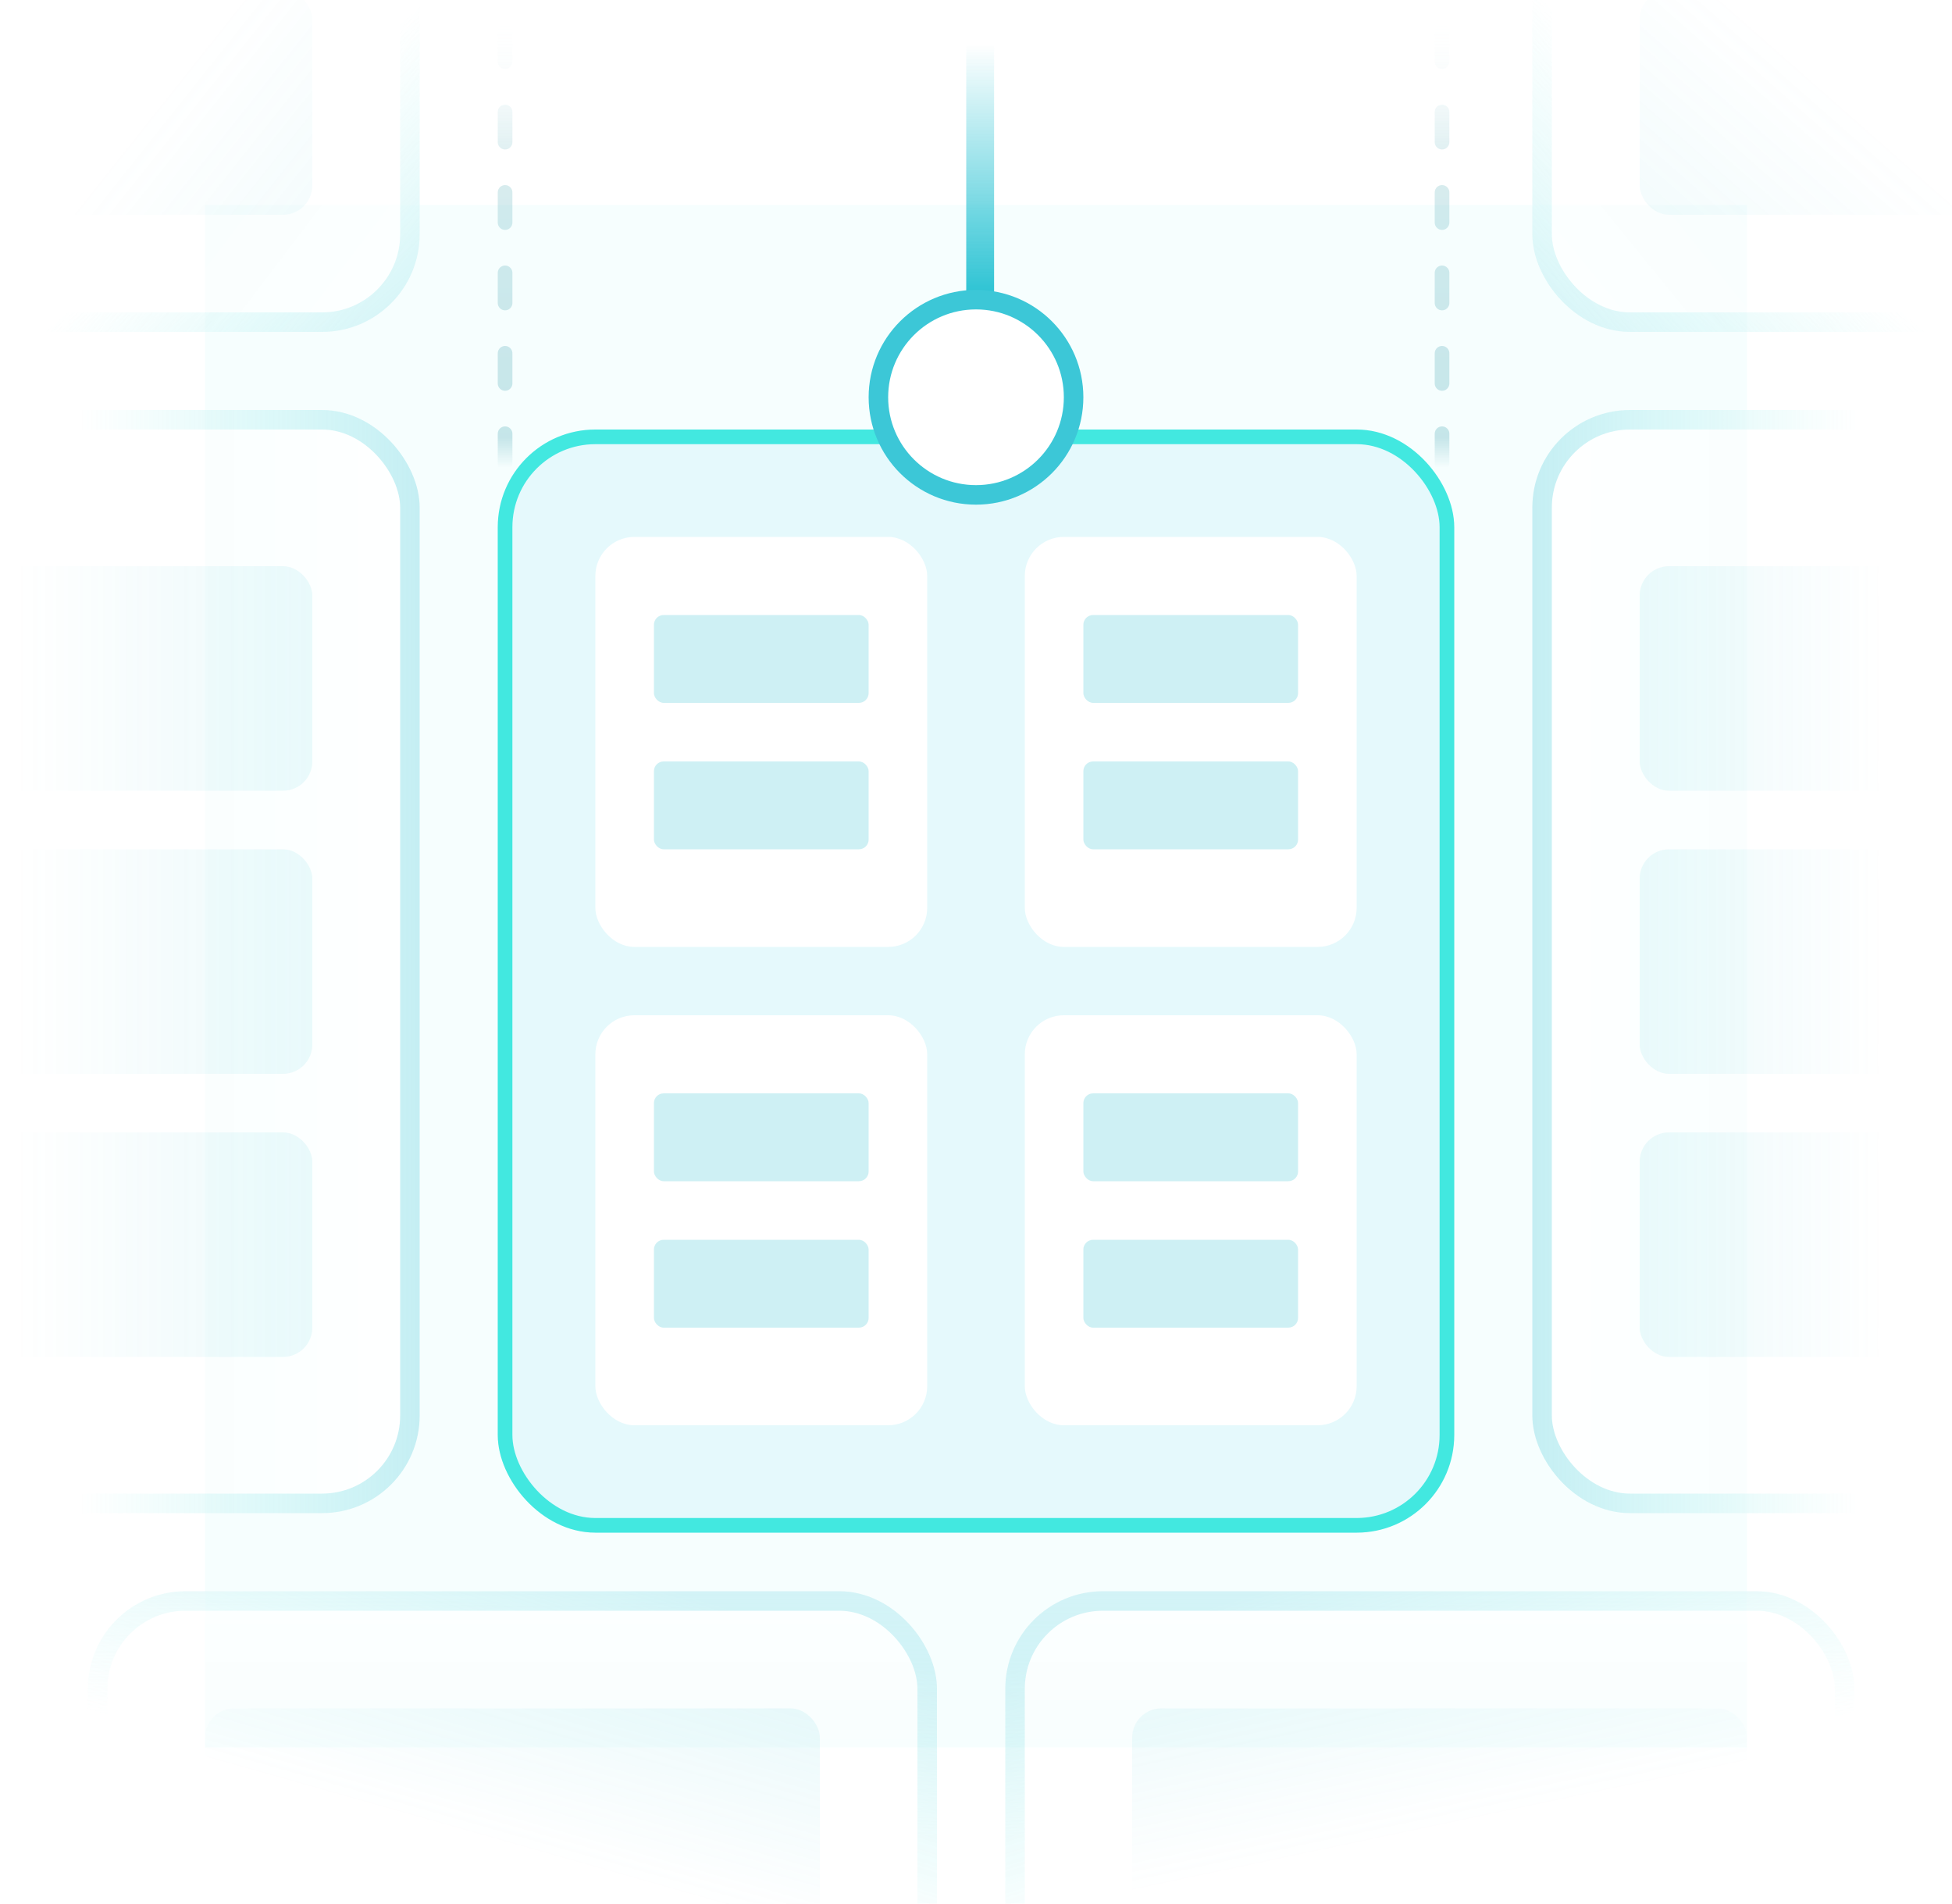 <svg width="200" height="195" viewBox="0 0 200 195" fill="none" xmlns="http://www.w3.org/2000/svg">
<g clip-path="url(#clip0_1605_58840)">
<g opacity="0.5" filter="url(#filter0_f_1605_58840)">
<rect x="21" y="21" width="158" height="158" fill="#A8F8FD" fill-opacity="0.2"/>
</g>
<line opacity="0.2" x1="51.75" y1="-13.25" x2="51.75" y2="50.25" stroke="url(#paint0_linear_1605_58840)" stroke-width="1.5" stroke-linecap="round" stroke-dasharray="3.09 5.15"/>
<line opacity="0.2" x1="147.75" y1="-13.25" x2="147.75" y2="50.25" stroke="url(#paint1_linear_1605_58840)" stroke-width="1.5" stroke-linecap="round" stroke-dasharray="3.09 5.15"/>
<g filter="url(#filter1_dd_1605_58840)">
<rect x="51" y="42" width="98" height="113" rx="10" fill="#E5F9FC"/>
<rect x="51.75" y="42.75" width="96.5" height="111.5" rx="9.25" stroke="#42E8E0" stroke-width="1.5"/>
</g>
<g filter="url(#filter2_dd_1605_58840)">
<rect x="61" y="54" width="34" height="42" rx="4" fill="white"/>
</g>
<g filter="url(#filter3_dd_1605_58840)">
<rect x="61" y="103" width="34" height="42" rx="4" fill="white"/>
</g>
<g filter="url(#filter4_dd_1605_58840)">
<rect x="105" y="54" width="34" height="42" rx="4" fill="white"/>
</g>
<g filter="url(#filter5_dd_1605_58840)">
<rect x="105" y="103" width="34" height="42" rx="4" fill="white"/>
</g>
<rect x="99" y="-73" width="2.853" height="104.124" fill="url(#paint2_linear_1605_58840)"/>
<circle cx="100" cy="40.695" r="10" fill="white" stroke="#3CC7D7" stroke-width="2"/>
<rect x="111" y="63" width="22" height="9" rx="1" fill="#3CC7D7" fill-opacity="0.25"/>
<rect x="111" y="112" width="22" height="9" rx="1" fill="#3CC7D7" fill-opacity="0.25"/>
<rect x="67" y="63" width="22" height="9" rx="1" fill="#3CC7D7" fill-opacity="0.25"/>
<rect x="67" y="112" width="22" height="9" rx="1" fill="#3CC7D7" fill-opacity="0.25"/>
<rect x="111" y="78" width="22" height="9" rx="1" fill="#3CC7D7" fill-opacity="0.25"/>
<rect x="111" y="127" width="22" height="9" rx="1" fill="#3CC7D7" fill-opacity="0.25"/>
<rect x="67" y="78" width="22" height="9" rx="1" fill="#3CC7D7" fill-opacity="0.25"/>
<rect x="67" y="127" width="22" height="9" rx="1" fill="#3CC7D7" fill-opacity="0.25"/>
<rect x="157" y="42" width="98" height="113" rx="10" fill="url(#paint3_linear_1605_58840)"/>
<rect x="158" y="43" width="96" height="111" rx="9" stroke="url(#paint4_linear_1605_58840)" stroke-opacity="0.3" stroke-width="2"/>
<g opacity="0.7">
<rect x="9" y="163" width="87" height="113" rx="10" fill="url(#paint5_linear_1605_58840)"/>
<rect x="10" y="164" width="85" height="111" rx="9" stroke="url(#paint6_linear_1605_58840)" stroke-opacity="0.3" stroke-width="2"/>
</g>
<g opacity="0.7">
<rect x="103" y="163" width="87" height="113" rx="10" fill="url(#paint7_linear_1605_58840)"/>
<rect x="104" y="164" width="85" height="111" rx="9" stroke="url(#paint8_linear_1605_58840)" stroke-opacity="0.3" stroke-width="2"/>
</g>
<g opacity="0.7">
<rect x="157" y="-79" width="98" height="113" rx="10" fill="url(#paint9_linear_1605_58840)"/>
<rect x="158" y="-78" width="96" height="111" rx="9" stroke="url(#paint10_linear_1605_58840)" stroke-opacity="0.3" stroke-width="2"/>
</g>
<g opacity="0.7">
<rect x="-55" y="-79" width="98" height="113" rx="10" fill="url(#paint11_linear_1605_58840)"/>
<rect x="-54" y="-78" width="96" height="111" rx="9" stroke="url(#paint12_linear_1605_58840)" stroke-opacity="0.3" stroke-width="2"/>
</g>
<rect x="-55" y="42" width="98" height="113" rx="10" fill="url(#paint13_linear_1605_58840)"/>
<rect x="-54" y="43" width="96" height="111" rx="9" stroke="url(#paint14_linear_1605_58840)" stroke-opacity="0.3" stroke-width="2"/>
<rect x="-44" y="58" width="76" height="23" rx="3" fill="url(#paint15_linear_1605_58840)" fill-opacity="0.1"/>
<rect x="168" y="58" width="76" height="23" rx="3" fill="url(#paint16_linear_1605_58840)" fill-opacity="0.1"/>
<rect x="116" y="175" width="63" height="23" rx="3" fill="url(#paint17_linear_1605_58840)" fill-opacity="0.1"/>
<rect x="21" y="175" width="63" height="23" rx="3" fill="url(#paint18_linear_1605_58840)" fill-opacity="0.1"/>
<rect x="-44" y="87" width="76" height="23" rx="3" fill="url(#paint19_linear_1605_58840)" fill-opacity="0.1"/>
<rect x="168" y="87" width="76" height="23" rx="3" fill="url(#paint20_linear_1605_58840)" fill-opacity="0.1"/>
<rect x="-44" y="116" width="76" height="23" rx="3" fill="url(#paint21_linear_1605_58840)" fill-opacity="0.1"/>
<rect x="168" y="116" width="76" height="23" rx="3" fill="url(#paint22_linear_1605_58840)" fill-opacity="0.1"/>
<rect x="168" y="-1" width="76" height="23" rx="3" fill="url(#paint23_linear_1605_58840)" fill-opacity="0.1"/>
<rect x="-44" y="-1" width="76" height="23" rx="3" fill="url(#paint24_linear_1605_58840)" fill-opacity="0.1"/>
</g>
<defs>
<filter id="filter0_f_1605_58840" x="-7" y="-7" width="214" height="214" filterUnits="userSpaceOnUse" color-interpolation-filters="sRGB">
<feFlood flood-opacity="0" result="BackgroundImageFix"/>
<feBlend mode="normal" in="SourceGraphic" in2="BackgroundImageFix" result="shape"/>
<feGaussianBlur stdDeviation="14" result="effect1_foregroundBlur_1605_58840"/>
</filter>
<filter id="filter1_dd_1605_58840" x="14" y="5" width="172" height="187" filterUnits="userSpaceOnUse" color-interpolation-filters="sRGB">
<feFlood flood-opacity="0" result="BackgroundImageFix"/>
<feColorMatrix in="SourceAlpha" type="matrix" values="0 0 0 0 0 0 0 0 0 0 0 0 0 0 0 0 0 0 127 0" result="hardAlpha"/>
<feOffset/>
<feGaussianBlur stdDeviation="18.5"/>
<feComposite in2="hardAlpha" operator="out"/>
<feColorMatrix type="matrix" values="0 0 0 0 0.671 0 0 0 0 0.844 0 0 0 0 0.942 0 0 0 0.3 0"/>
<feBlend mode="normal" in2="BackgroundImageFix" result="effect1_dropShadow_1605_58840"/>
<feColorMatrix in="SourceAlpha" type="matrix" values="0 0 0 0 0 0 0 0 0 0 0 0 0 0 0 0 0 0 127 0" result="hardAlpha"/>
<feOffset dy="2"/>
<feGaussianBlur stdDeviation="4"/>
<feComposite in2="hardAlpha" operator="out"/>
<feColorMatrix type="matrix" values="0 0 0 0 0 0 0 0 0 0.419 0 0 0 0 0.654 0 0 0 0.2 0"/>
<feBlend mode="normal" in2="effect1_dropShadow_1605_58840" result="effect2_dropShadow_1605_58840"/>
<feBlend mode="normal" in="SourceGraphic" in2="effect2_dropShadow_1605_58840" result="shape"/>
</filter>
<filter id="filter2_dd_1605_58840" x="19" y="12" width="118" height="126" filterUnits="userSpaceOnUse" color-interpolation-filters="sRGB">
<feFlood flood-opacity="0" result="BackgroundImageFix"/>
<feColorMatrix in="SourceAlpha" type="matrix" values="0 0 0 0 0 0 0 0 0 0 0 0 0 0 0 0 0 0 127 0" result="hardAlpha"/>
<feOffset/>
<feGaussianBlur stdDeviation="21"/>
<feComposite in2="hardAlpha" operator="out"/>
<feColorMatrix type="matrix" values="0 0 0 0 0 0 0 0 0 0.57 0 0 0 0 0.75 0 0 0 0.1 0"/>
<feBlend mode="normal" in2="BackgroundImageFix" result="effect1_dropShadow_1605_58840"/>
<feColorMatrix in="SourceAlpha" type="matrix" values="0 0 0 0 0 0 0 0 0 0 0 0 0 0 0 0 0 0 127 0" result="hardAlpha"/>
<feMorphology radius="2" operator="erode" in="SourceAlpha" result="effect2_dropShadow_1605_58840"/>
<feOffset dy="1"/>
<feGaussianBlur stdDeviation="4.5"/>
<feComposite in2="hardAlpha" operator="out"/>
<feColorMatrix type="matrix" values="0 0 0 0 0 0 0 0 0 0.392 0 0 0 0 0.613 0 0 0 0.2 0"/>
<feBlend mode="normal" in2="effect1_dropShadow_1605_58840" result="effect2_dropShadow_1605_58840"/>
<feBlend mode="normal" in="SourceGraphic" in2="effect2_dropShadow_1605_58840" result="shape"/>
</filter>
<filter id="filter3_dd_1605_58840" x="19" y="61" width="118" height="126" filterUnits="userSpaceOnUse" color-interpolation-filters="sRGB">
<feFlood flood-opacity="0" result="BackgroundImageFix"/>
<feColorMatrix in="SourceAlpha" type="matrix" values="0 0 0 0 0 0 0 0 0 0 0 0 0 0 0 0 0 0 127 0" result="hardAlpha"/>
<feOffset/>
<feGaussianBlur stdDeviation="21"/>
<feComposite in2="hardAlpha" operator="out"/>
<feColorMatrix type="matrix" values="0 0 0 0 0 0 0 0 0 0.57 0 0 0 0 0.75 0 0 0 0.1 0"/>
<feBlend mode="normal" in2="BackgroundImageFix" result="effect1_dropShadow_1605_58840"/>
<feColorMatrix in="SourceAlpha" type="matrix" values="0 0 0 0 0 0 0 0 0 0 0 0 0 0 0 0 0 0 127 0" result="hardAlpha"/>
<feMorphology radius="2" operator="erode" in="SourceAlpha" result="effect2_dropShadow_1605_58840"/>
<feOffset dy="1"/>
<feGaussianBlur stdDeviation="4.5"/>
<feComposite in2="hardAlpha" operator="out"/>
<feColorMatrix type="matrix" values="0 0 0 0 0 0 0 0 0 0.392 0 0 0 0 0.613 0 0 0 0.2 0"/>
<feBlend mode="normal" in2="effect1_dropShadow_1605_58840" result="effect2_dropShadow_1605_58840"/>
<feBlend mode="normal" in="SourceGraphic" in2="effect2_dropShadow_1605_58840" result="shape"/>
</filter>
<filter id="filter4_dd_1605_58840" x="63" y="12" width="118" height="126" filterUnits="userSpaceOnUse" color-interpolation-filters="sRGB">
<feFlood flood-opacity="0" result="BackgroundImageFix"/>
<feColorMatrix in="SourceAlpha" type="matrix" values="0 0 0 0 0 0 0 0 0 0 0 0 0 0 0 0 0 0 127 0" result="hardAlpha"/>
<feOffset/>
<feGaussianBlur stdDeviation="21"/>
<feComposite in2="hardAlpha" operator="out"/>
<feColorMatrix type="matrix" values="0 0 0 0 0 0 0 0 0 0.57 0 0 0 0 0.75 0 0 0 0.1 0"/>
<feBlend mode="normal" in2="BackgroundImageFix" result="effect1_dropShadow_1605_58840"/>
<feColorMatrix in="SourceAlpha" type="matrix" values="0 0 0 0 0 0 0 0 0 0 0 0 0 0 0 0 0 0 127 0" result="hardAlpha"/>
<feMorphology radius="2" operator="erode" in="SourceAlpha" result="effect2_dropShadow_1605_58840"/>
<feOffset dy="1"/>
<feGaussianBlur stdDeviation="4.5"/>
<feComposite in2="hardAlpha" operator="out"/>
<feColorMatrix type="matrix" values="0 0 0 0 0 0 0 0 0 0.392 0 0 0 0 0.613 0 0 0 0.2 0"/>
<feBlend mode="normal" in2="effect1_dropShadow_1605_58840" result="effect2_dropShadow_1605_58840"/>
<feBlend mode="normal" in="SourceGraphic" in2="effect2_dropShadow_1605_58840" result="shape"/>
</filter>
<filter id="filter5_dd_1605_58840" x="63" y="61" width="118" height="126" filterUnits="userSpaceOnUse" color-interpolation-filters="sRGB">
<feFlood flood-opacity="0" result="BackgroundImageFix"/>
<feColorMatrix in="SourceAlpha" type="matrix" values="0 0 0 0 0 0 0 0 0 0 0 0 0 0 0 0 0 0 127 0" result="hardAlpha"/>
<feOffset/>
<feGaussianBlur stdDeviation="21"/>
<feComposite in2="hardAlpha" operator="out"/>
<feColorMatrix type="matrix" values="0 0 0 0 0 0 0 0 0 0.57 0 0 0 0 0.75 0 0 0 0.1 0"/>
<feBlend mode="normal" in2="BackgroundImageFix" result="effect1_dropShadow_1605_58840"/>
<feColorMatrix in="SourceAlpha" type="matrix" values="0 0 0 0 0 0 0 0 0 0 0 0 0 0 0 0 0 0 127 0" result="hardAlpha"/>
<feMorphology radius="2" operator="erode" in="SourceAlpha" result="effect2_dropShadow_1605_58840"/>
<feOffset dy="1"/>
<feGaussianBlur stdDeviation="4.5"/>
<feComposite in2="hardAlpha" operator="out"/>
<feColorMatrix type="matrix" values="0 0 0 0 0 0 0 0 0 0.392 0 0 0 0 0.613 0 0 0 0.2 0"/>
<feBlend mode="normal" in2="effect1_dropShadow_1605_58840" result="effect2_dropShadow_1605_58840"/>
<feBlend mode="normal" in="SourceGraphic" in2="effect2_dropShadow_1605_58840" result="shape"/>
</filter>
<linearGradient id="paint0_linear_1605_58840" x1="51" y1="63.056" x2="51" y2="-6.5" gradientUnits="userSpaceOnUse">
<stop offset="0.218" stop-color="#008496" stop-opacity="0"/>
<stop offset="0.262" stop-color="#008496"/>
<stop offset="0.661" stop-color="#3BA1AE"/>
<stop offset="0.884" stop-color="white" stop-opacity="0"/>
</linearGradient>
<linearGradient id="paint1_linear_1605_58840" x1="147" y1="63.056" x2="147" y2="-6.5" gradientUnits="userSpaceOnUse">
<stop offset="0.218" stop-color="#008496" stop-opacity="0"/>
<stop offset="0.262" stop-color="#008496"/>
<stop offset="0.661" stop-color="#3BA1AE"/>
<stop offset="0.884" stop-color="white" stop-opacity="0"/>
</linearGradient>
<linearGradient id="paint2_linear_1605_58840" x1="100.426" y1="-73" x2="100.426" y2="31.124" gradientUnits="userSpaceOnUse">
<stop offset="0.745" stop-color="#26C1D2" stop-opacity="0"/>
<stop offset="1" stop-color="#26C1D2"/>
</linearGradient>
<linearGradient id="paint3_linear_1605_58840" x1="157" y1="93" x2="255" y2="93" gradientUnits="userSpaceOnUse">
<stop stop-color="white"/>
<stop offset="0.369" stop-color="white" stop-opacity="0"/>
</linearGradient>
<linearGradient id="paint4_linear_1605_58840" x1="255" y1="96" x2="157" y2="96" gradientUnits="userSpaceOnUse">
<stop offset="0.66" stop-color="#42E8E0" stop-opacity="0"/>
<stop offset="1" stop-color="#3CC7D7"/>
</linearGradient>
<linearGradient id="paint5_linear_1605_58840" x1="52.5" y1="163" x2="52.5" y2="276" gradientUnits="userSpaceOnUse">
<stop stop-color="white"/>
<stop offset="0.222" stop-color="white" stop-opacity="0"/>
</linearGradient>
<linearGradient id="paint6_linear_1605_58840" x1="68.5" y1="163" x2="36" y2="267.5" gradientUnits="userSpaceOnUse">
<stop stop-color="#3CC7D7"/>
<stop offset="0.268" stop-color="#42E8E0" stop-opacity="0"/>
</linearGradient>
<linearGradient id="paint7_linear_1605_58840" x1="146.5" y1="163" x2="146.5" y2="276" gradientUnits="userSpaceOnUse">
<stop stop-color="white"/>
<stop offset="0.222" stop-color="white" stop-opacity="0"/>
</linearGradient>
<linearGradient id="paint8_linear_1605_58840" x1="130" y1="163" x2="162.5" y2="268.5" gradientUnits="userSpaceOnUse">
<stop stop-color="#3CC7D7"/>
<stop offset="0.268" stop-color="#42E8E0" stop-opacity="0"/>
</linearGradient>
<linearGradient id="paint9_linear_1605_58840" x1="161" y1="32" x2="227.5" y2="-22" gradientUnits="userSpaceOnUse">
<stop stop-color="white"/>
<stop offset="0.374" stop-color="white" stop-opacity="0"/>
</linearGradient>
<linearGradient id="paint10_linear_1605_58840" x1="157" y1="34" x2="255" y2="-79" gradientUnits="userSpaceOnUse">
<stop stop-color="#3CC7D7"/>
<stop offset="0.177" stop-color="#42E8E0" stop-opacity="0"/>
</linearGradient>
<linearGradient id="paint11_linear_1605_58840" x1="39" y1="30" x2="-56.5" y2="-42.5" gradientUnits="userSpaceOnUse">
<stop stop-color="white"/>
<stop offset="0.296" stop-color="white" stop-opacity="0"/>
</linearGradient>
<linearGradient id="paint12_linear_1605_58840" x1="43" y1="34" x2="-55" y2="-79" gradientUnits="userSpaceOnUse">
<stop stop-color="#32C4D4"/>
<stop offset="0.169" stop-color="#42E8E0" stop-opacity="0"/>
</linearGradient>
<linearGradient id="paint13_linear_1605_58840" x1="43" y1="94.5" x2="-55" y2="94.5" gradientUnits="userSpaceOnUse">
<stop stop-color="white"/>
<stop offset="0.388" stop-color="white" stop-opacity="0"/>
</linearGradient>
<linearGradient id="paint14_linear_1605_58840" x1="43" y1="96" x2="-55" y2="96" gradientUnits="userSpaceOnUse">
<stop stop-color="#3CC7D7"/>
<stop offset="0.355" stop-color="#42E8E0" stop-opacity="0"/>
</linearGradient>
<linearGradient id="paint15_linear_1605_58840" x1="-44" y1="72" x2="32" y2="72" gradientUnits="userSpaceOnUse">
<stop offset="0.6" stop-color="#3CC7D7" stop-opacity="0"/>
<stop offset="1" stop-color="#3CC7D7"/>
</linearGradient>
<linearGradient id="paint16_linear_1605_58840" x1="168" y1="72" x2="244" y2="72" gradientUnits="userSpaceOnUse">
<stop stop-color="#3CC7D7"/>
<stop offset="0.328" stop-color="#3CC7D7" stop-opacity="0"/>
</linearGradient>
<linearGradient id="paint17_linear_1605_58840" x1="138.5" y1="166.5" x2="145.149" y2="198" gradientUnits="userSpaceOnUse">
<stop stop-color="#3CC7D7"/>
<stop offset="0.692" stop-color="#3CC7D7" stop-opacity="0"/>
</linearGradient>
<linearGradient id="paint18_linear_1605_58840" x1="58.5" y1="168.5" x2="50.149" y2="198" gradientUnits="userSpaceOnUse">
<stop stop-color="#3CC7D7"/>
<stop offset="0.705" stop-color="#3CC7D7" stop-opacity="0"/>
</linearGradient>
<linearGradient id="paint19_linear_1605_58840" x1="-44" y1="101" x2="32" y2="101" gradientUnits="userSpaceOnUse">
<stop offset="0.6" stop-color="#3CC7D7" stop-opacity="0"/>
<stop offset="1" stop-color="#3CC7D7"/>
</linearGradient>
<linearGradient id="paint20_linear_1605_58840" x1="168" y1="101" x2="244" y2="101" gradientUnits="userSpaceOnUse">
<stop stop-color="#3CC7D7"/>
<stop offset="0.328" stop-color="#3CC7D7" stop-opacity="0"/>
</linearGradient>
<linearGradient id="paint21_linear_1605_58840" x1="-44" y1="130" x2="32" y2="130" gradientUnits="userSpaceOnUse">
<stop offset="0.6" stop-color="#3CC7D7" stop-opacity="0"/>
<stop offset="1" stop-color="#3CC7D7"/>
</linearGradient>
<linearGradient id="paint22_linear_1605_58840" x1="168" y1="130" x2="244" y2="130" gradientUnits="userSpaceOnUse">
<stop stop-color="#3CC7D7"/>
<stop offset="0.328" stop-color="#3CC7D7" stop-opacity="0"/>
</linearGradient>
<linearGradient id="paint23_linear_1605_58840" x1="168" y1="26.5" x2="197.5" y2="-7" gradientUnits="userSpaceOnUse">
<stop stop-color="#3CC7D7" stop-opacity="0.7"/>
<stop offset="0.582" stop-color="#3CC7D7" stop-opacity="0"/>
</linearGradient>
<linearGradient id="paint24_linear_1605_58840" x1="34.5" y1="27" x2="-9.5" y2="-8" gradientUnits="userSpaceOnUse">
<stop stop-color="#3CC7D7" stop-opacity="0.7"/>
<stop offset="0.442" stop-color="#3CC7D7" stop-opacity="0"/>
</linearGradient>
<clipPath id="clip0_1605_58840">
<rect width="200" height="195" fill="white"/>
</clipPath>
</defs>
</svg>
